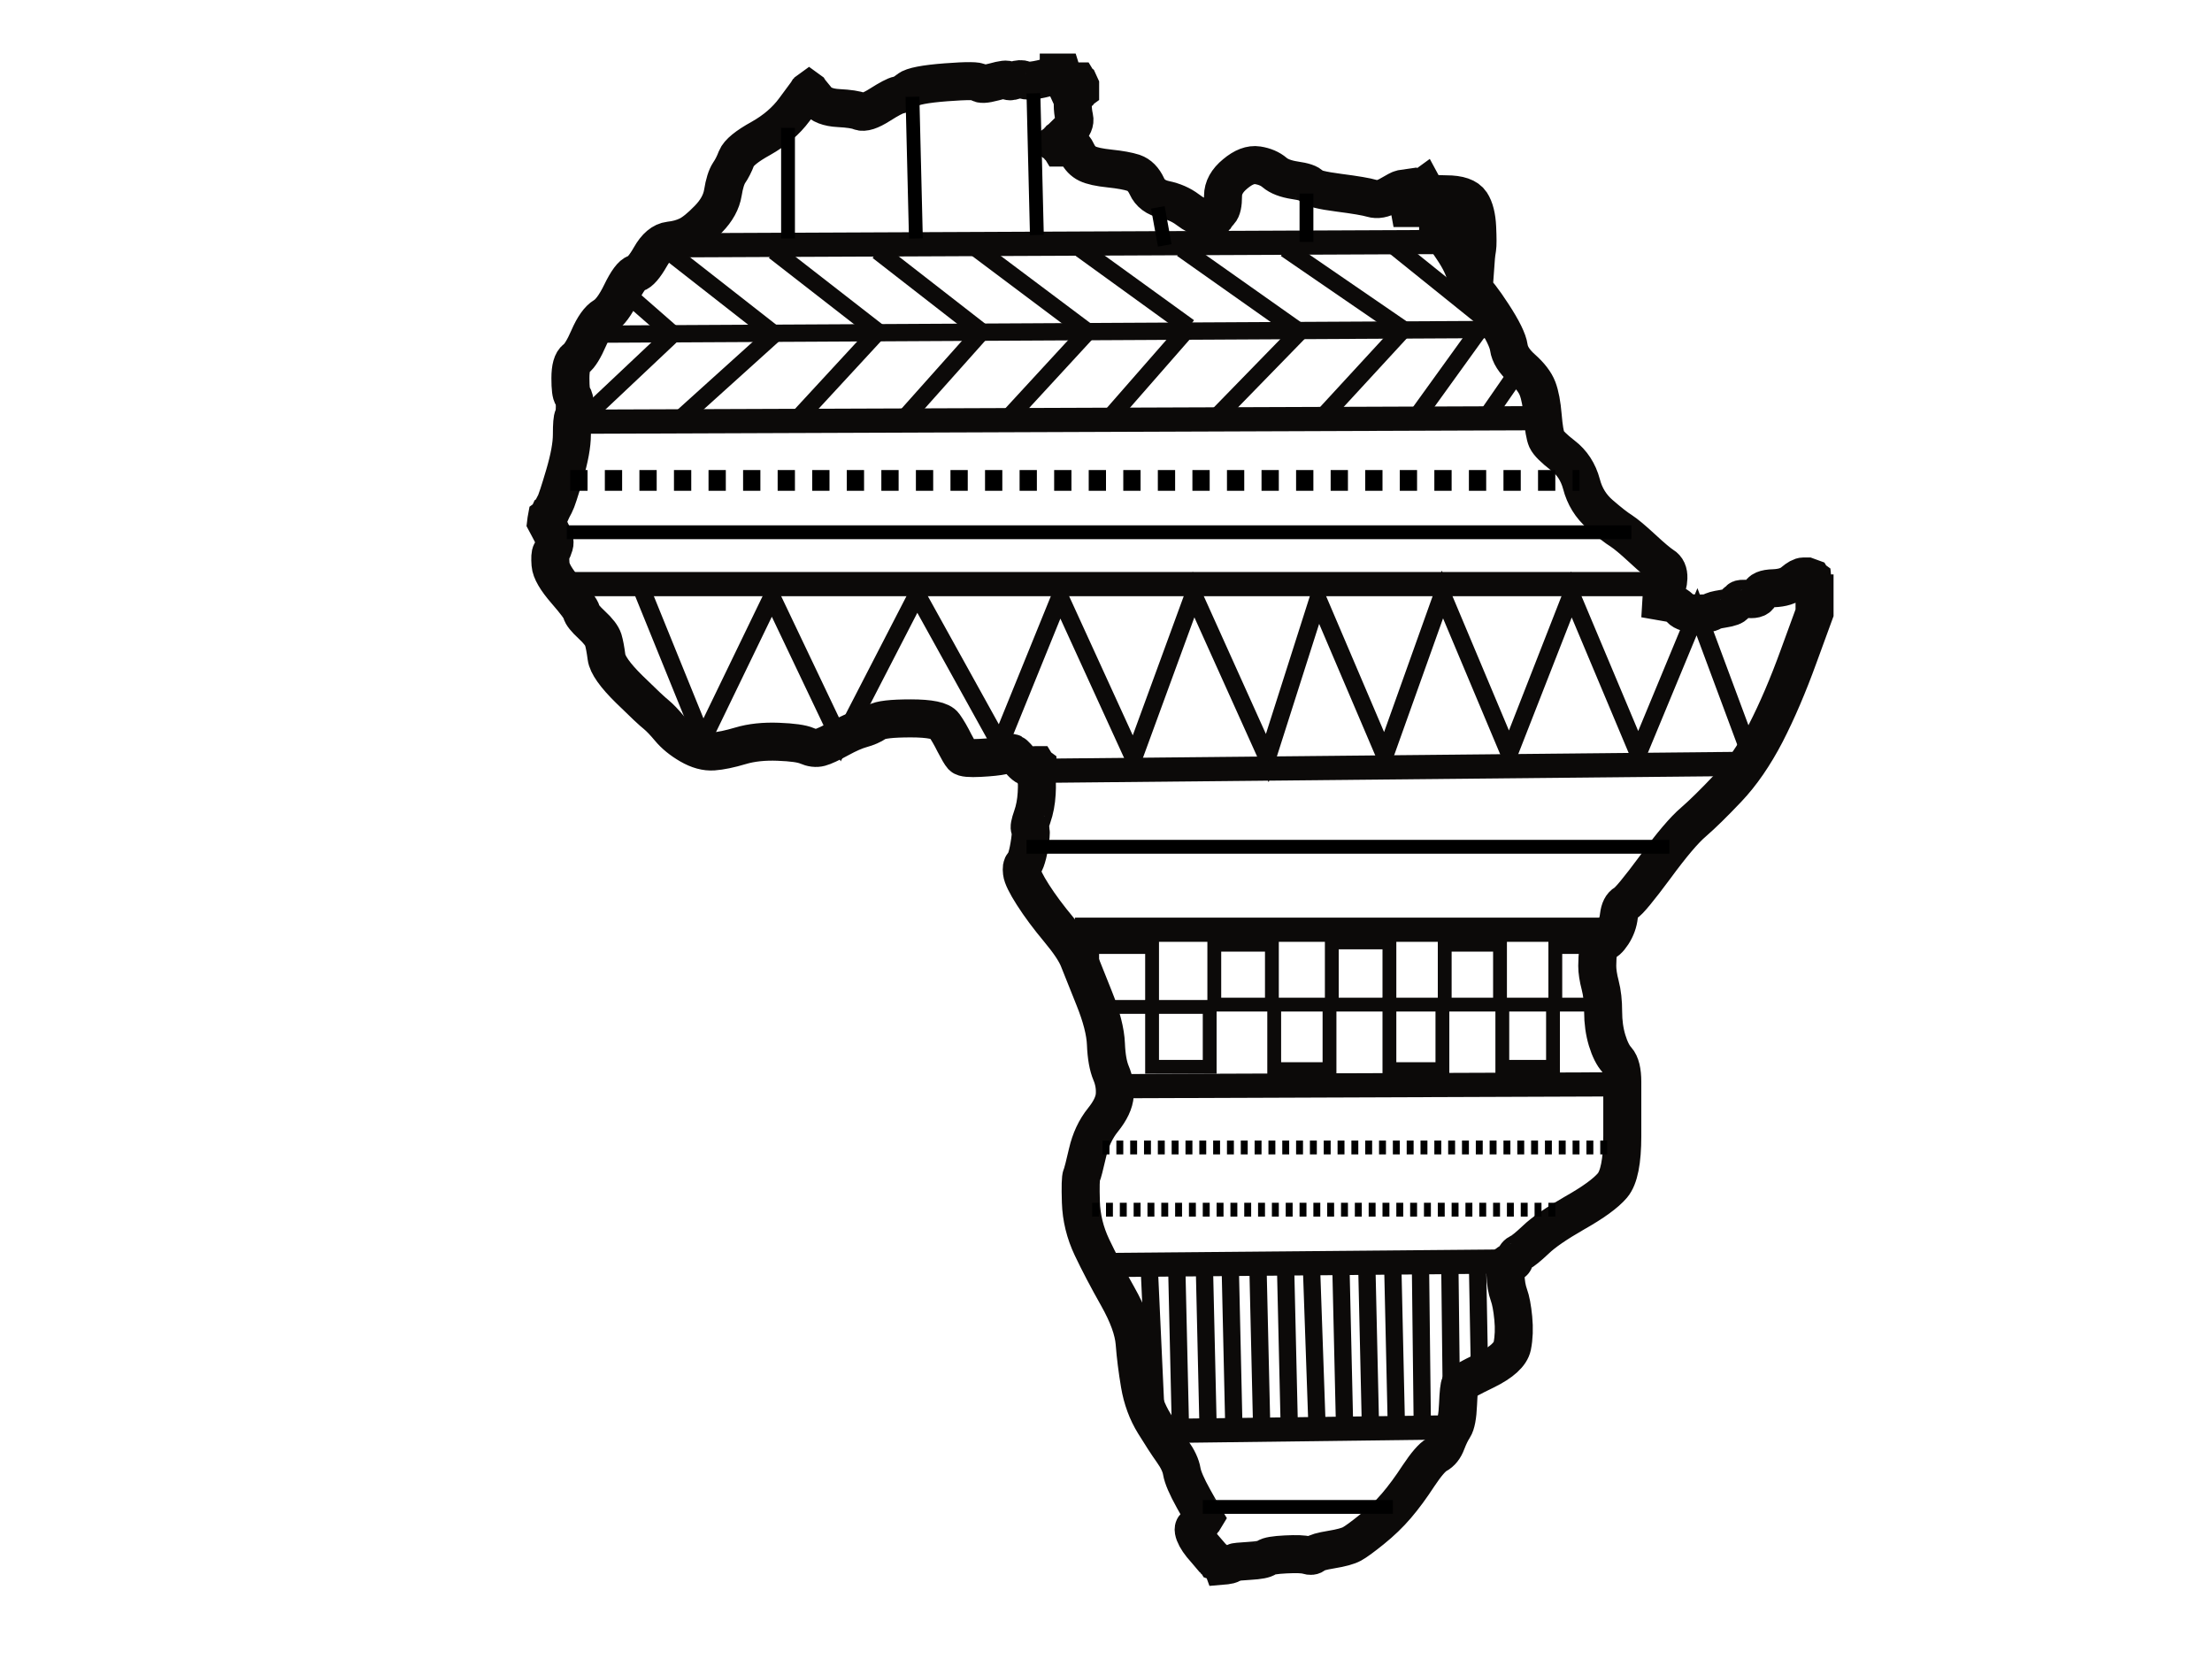 <?xml version="1.0"?><svg width="640" height="480" xmlns="http://www.w3.org/2000/svg">
 <title>Africa Outline complete 3</title>
 <g>
  <title>Layer 1</title>
  <path d="m306.334,21.093l0,-0.093l0.426,0l0.426,0l0.512,1.633q0.554,1.633 0.767,2.099l0.213,0.466l1.151,-0.84q1.194,-0.793 1.62,-0.793l0.426,0l0.085,0.14l0.128,0.093l0.213,0.467l0.213,0.467l0,0.7l0,0.7l-0.128,0.093l-0.085,0.14l-0.085,0.14q-0.128,0.093 -0.98,1.026q-0.853,0.933 -0.853,2.799q0,1.866 0.426,3.732q0.426,1.866 -1.705,3.965l-2.131,2.099l-0.128,0.093l-0.085,0.14l-0.085,0.14l-0.128,0.093l-0.128,0.093l-0.085,0.14l-0.085,0.14l-0.128,0.093l0,0.467l0,0.467l0.128,0.093l0.085,0.14l0.085,0.14l0.128,0.093l0.128,0.093l0.085,0.14l1.279,0q1.279,0 1.918,-0.327q0.639,-0.373 1.705,1.866q1.066,2.193 2.984,3.126q1.918,0.933 6.394,1.4q4.476,0.467 6.948,1.26q2.43,0.84 3.836,3.872q1.364,3.032 5.2,3.872q3.836,0.793 6.607,2.892q2.771,2.099 4.689,2.333q1.918,0.233 2.344,0.233l0.426,0l0.085,-0.14l0.128,-0.093l0.128,-0.093l0.085,-0.14l0.085,-0.14l0.128,-0.093l0.128,-0.093l0.085,-0.14l0.938,-1.073q0.98,-1.026 0.98,-4.525q0,-3.499 3.538,-6.391q3.495,-2.939 6.479,-2.473q2.984,0.467 4.902,2.099q1.918,1.633 5.84,2.239q3.964,0.56 4.689,1.586q0.767,1.073 8.014,2.006q7.246,0.933 9.591,1.633q2.344,0.7 5.115,-0.933q2.771,-1.633 3.41,-1.773l0.639,-0.093l0.512,1.633q0.554,1.633 0.767,2.333l0.213,0.7l0.128,0.467l0.085,0.467l0.426,0l0.426,0l0.085,-0.467l0.128,-0.467l1.151,-2.239q1.193,-2.193 1.279,-2.333q0.128,-0.093 0.256,-0.187l0.085,-0.14l0.085,-0.14l0.128,-0.093l0.554,1.026q0.512,1.073 6.053,1.073q5.541,0 7.161,2.473q1.577,2.426 1.79,7.091q0.213,4.665 0,6.065l-0.213,1.4l-0.128,1.166l-0.085,1.166l-0.426,-0.093l-0.426,-0.14l-0.426,-0.233l-0.426,-0.233l-0.085,-0.14l-0.128,-0.093l-0.128,-0.093l-0.085,-0.14l-0.085,-0.14l-0.128,-0.093l-0.128,-0.093l-0.085,-0.14l-0.085,-0.14l-0.128,-0.093l-0.128,-0.093l-0.085,-0.14l-0.426,-0.233q-0.426,-0.233 -1.364,-1.026q-0.98,-0.84 -1.279,-2.706q-0.341,-1.866 -1.193,-2.239l-0.853,-0.327l-0.085,-0.14l-0.128,-0.093l-0.128,-0.093l-0.085,-0.14l-0.085,-0.14l-0.128,-0.093l-0.128,-0.093l-0.085,-0.14l-0.085,-0.14l-0.128,-0.093l-0.128,-0.093l-0.085,-0.14l-0.085,-0.14l-0.128,-0.093l-0.213,-0.467l-0.213,-0.467l-0.128,-0.093l-0.085,-0.14l-0.085,-0.14l-0.128,-0.093l-0.128,0.093l-0.085,0.14l-0.085,0.14l-0.128,0.093l0,0.7l0,0.7l0.213,0.467l0.213,0.466l0.128,0.093l0.085,0.14l0.085,0.14l0.128,0.093l0.128,0.093l0.085,0.14l0.085,0.14l0.128,0.093l2.984,4.432q2.984,4.432 3.708,7.698q0.767,3.266 2.131,3.965q1.407,0.7 5.669,7.231q4.263,6.531 4.689,9.564q0.426,3.032 3.836,6.065q3.41,3.032 4.476,5.832q1.066,2.799 1.492,7.931q0.426,5.132 1.151,6.765q0.767,1.633 4.689,4.665q3.964,3.032 5.371,8.257q1.364,5.272 5.413,8.771q4.049,3.499 6.095,4.759q2.003,1.306 6.138,5.132q4.177,3.872 5.882,4.945q1.705,1.026 1.62,3.592q-0.128,2.566 -0.98,3.266q-0.853,0.7 -0.98,2.099l-0.085,1.4l2.131,0.373q2.131,0.327 3.41,1.726q1.279,1.4 4.902,1.4q3.623,0 4.049,-0.467q0.426,-0.467 3.41,-0.933q2.984,-0.467 3.41,-1.26q0.426,-0.84 0.853,-0.84q0.426,0 0.426,-0.466q0,-0.467 2.771,-0.233q2.771,0.233 3.112,-1.4q0.298,-1.633 4.007,-1.726q3.751,-0.14 5.669,-1.773q1.918,-1.633 2.984,-1.633l1.066,0l0.639,0.233l0.639,0.233l0.085,0.14l0.128,0.093l0.213,2.099q0.213,2.099 0.341,2.099l0.085,0l0,2.799l0,2.799l-4.603,12.596q-4.561,12.596 -9.548,22.3q-5.03,9.657 -10.997,15.955q-5.967,6.298 -9.889,9.704q-3.964,3.359 -11.082,13.063q-7.161,9.657 -8.653,10.45q-1.492,0.84 -1.833,3.639q-0.298,2.799 -1.876,5.225q-1.62,2.473 -2.685,2.333q-1.066,-0.093 -1.407,2.239q-0.298,2.333 -0.298,4.665q0,2.333 0.852,5.598q0.853,3.266 0.853,7.698q0,4.432 1.151,8.257q1.193,3.872 2.813,5.598q1.577,1.773 1.577,6.438q0,4.665 0,15.629q0,10.963 -2.856,14.322q-2.898,3.406 -10.912,7.931q-7.971,4.572 -11.253,7.744q-3.325,3.126 -4.603,3.732q-1.279,0.56 -1.492,1.866q-0.213,1.26 -1.492,1.12q-1.279,-0.093 -1.194,3.406q0.128,3.499 0.98,5.832q0.852,2.333 1.279,6.765q0.426,4.432 -0.298,8.071q-0.767,3.592 -7.672,6.998q-6.948,3.359 -7.374,4.059q-0.426,0.7 -0.639,5.832q-0.213,5.132 -1.279,6.765q-1.066,1.633 -2.046,4.199q-0.938,2.566 -2.856,3.592q-1.918,1.073 -5.243,6.065q-3.282,5.038 -6.394,8.677q-3.069,3.592 -7.118,6.858q-4.049,3.266 -5.754,4.199q-1.705,0.933 -5.967,1.633q-4.262,0.7 -4.902,1.4q-0.639,0.7 -2.131,0.233q-1.492,-0.467 -6.181,-0.233q-4.689,0.233 -5.541,0.933q-0.852,0.7 -4.902,0.933q-4.049,0.233 -4.476,0.467l-0.426,0.233l-0.426,0.233q-0.426,0.233 -1.492,0.373l-1.066,0.093l-0.085,-0.233l-0.128,-0.233l-0.128,-0.093l-0.085,-0.14l-0.639,-0.233l-0.639,-0.233l-0.085,-0.14l-0.128,-0.093l-0.128,-0.093l-0.085,-0.14l-0.085,-0.14l-0.128,-0.093l-0.128,-0.093q-0.085,-0.14 -2.43,-2.706q-2.344,-2.566 -3.112,-4.572q-0.725,-1.959 0.426,-2.193q1.193,-0.233 1.705,-1.166l0.554,-0.933l0.128,-0.093l0.085,-0.14l-0.085,-0.14q-0.128,-0.093 -3.112,-5.458q-2.984,-5.365 -3.41,-7.931q-0.426,-2.566 -2.685,-5.738q-2.216,-3.126 -5.285,-8.117q-3.112,-5.039 -4.177,-11.337q-1.066,-6.298 -1.492,-11.896q-0.426,-5.598 -4.902,-13.529q-4.476,-7.931 -7.459,-14.229q-2.984,-6.298 -3.197,-13.063q-0.213,-6.765 0.213,-7.698q0.426,-0.933 1.705,-6.531q1.279,-5.598 4.476,-9.564q3.197,-3.965 3.41,-7.231q0.213,-3.266 -1.066,-6.298q-1.279,-3.032 -1.492,-8.397q-0.213,-5.365 -3.41,-13.296q-3.197,-7.931 -4.476,-11.197q-1.279,-3.266 -5.754,-8.631q-4.476,-5.365 -7.459,-10.03q-2.984,-4.665 -3.197,-6.531q-0.213,-1.866 0.341,-2.239q0.512,-0.327 1.023,-2.053q0.554,-1.773 0.98,-4.805q0.426,-3.032 0,-3.499q-0.426,-0.467 0.639,-3.499q1.066,-3.032 1.279,-6.765q0.213,-3.732 -0.213,-4.432q-0.426,-0.7 0,-1.633l0.426,-0.933l0,-0.467l0,-0.466l-0.128,-0.093l-0.085,-0.14l-0.426,0q-0.426,0 -1.492,0.467q-1.066,0.467 -2.984,-1.866q-1.918,-2.333 -2.344,-2.099q-0.426,0.233 -2.557,0.7q-2.131,0.467 -6.607,0.7q-4.476,0.233 -5.115,-0.467q-0.639,-0.7 -2.259,-3.825q-1.577,-3.172 -2.984,-5.132q-1.364,-2.006 -9.676,-2.006q-8.312,0 -10.017,1.166q-1.705,1.166 -4.262,1.866q-2.558,0.7 -6.394,2.799q-3.836,2.099 -5.541,2.566q-1.705,0.467 -3.836,-0.467q-2.131,-0.933 -8.312,-1.166q-6.181,-0.233 -10.869,1.166q-4.689,1.4 -7.886,1.633q-3.197,0.233 -6.82,-1.866q-3.623,-2.099 -5.84,-4.759q-2.259,-2.706 -3.836,-4.012q-1.62,-1.26 -7.8,-7.324q-6.181,-6.065 -6.607,-9.33q-0.426,-3.266 -0.938,-4.992q-0.554,-1.773 -3.325,-4.339q-2.771,-2.566 -2.984,-3.732q-0.213,-1.166 -4.476,-6.065q-4.263,-4.898 -4.476,-7.698q-0.213,-2.799 0.213,-3.499q0.426,-0.7 0.853,-2.099q0.426,-1.4 -0.98,-3.965l-1.364,-2.566l0.085,-0.7l0.128,-0.7l0.128,-0.093l0.085,-0.14l0.085,-0.14l0.128,-0.093l0.213,-0.467l0.213,-0.467l0.128,-0.093l0.085,-0.14l0.085,-0.14l0.128,-0.093l0.213,-0.467q0.213,-0.466 0.853,-1.633q0.639,-1.166 2.771,-8.397q2.131,-7.231 2.131,-11.663q0,-4.432 0.426,-5.132q0.426,-0.7 0.426,-3.032q0,-2.333 -0.639,-3.032q-0.639,-0.7 -0.639,-5.132q0,-4.432 1.577,-5.598q1.62,-1.166 3.751,-6.065q2.131,-4.898 4.476,-6.298q2.344,-1.4 4.902,-6.625q2.557,-5.272 4.262,-5.738q1.705,-0.467 4.177,-4.805q2.43,-4.292 5.541,-4.665q3.069,-0.327 5.413,-1.493q2.344,-1.166 5.84,-4.759q3.538,-3.639 4.177,-7.604q0.639,-3.965 1.79,-5.738q1.193,-1.726 2.131,-4.199q0.98,-2.426 7.076,-5.785q6.053,-3.406 9.676,-8.304l3.623,-4.898l0.085,-0.14l0.128,-0.093l0.128,-0.093l0.085,-0.14l0.085,-0.14l0.128,-0.093l0.128,0.093l0.085,0.14l0.085,0.14l0.128,0.093l1.833,2.239q1.79,2.193 6.266,2.426q4.476,0.233 6.181,0.933q1.705,0.7 5.754,-1.866q4.049,-2.566 5.328,-2.799q1.279,-0.233 2.984,-1.633q1.705,-1.4 10.869,-2.099q9.164,-0.7 9.591,0.093q0.426,0.84 4.262,-0.187q3.836,-1.073 4.049,-0.467q0.213,0.56 1.918,0q1.705,-0.607 2.771,-0.14q1.066,0.467 3.623,0q2.557,-0.467 4.476,-1.166c0.639,-0.28 1.279,-0.56 1.918,-0.84z" stroke-width="11" stroke="#0c0a09" fill-rule="evenodd" fill="none" stroke-linecap="round"/>
  <line fill="none" stroke="#0c0a09" stroke-width="7" stroke-dasharray="null" stroke-linejoin="null" stroke-linecap="null" x1="170" y1="122" x2="443" y2="121" id="svg_1"/>
  <line fill="none" stroke="#0c0a09" stroke-width="7" stroke-dasharray="null" stroke-linejoin="null" stroke-linecap="null" x1="189" y1="71" x2="422" y2="70" id="svg_4"/>
  <line fill="none" stroke="#0c0a09" stroke-width="7" stroke-dasharray="null" stroke-linejoin="null" stroke-linecap="null" x1="302" y1="223" x2="506" y2="221" id="svg_6"/>
  <line fill="none" stroke="#0c0a09" stroke-width="7" stroke-dasharray="null" stroke-linejoin="null" stroke-linecap="null" x1="311" y1="269" x2="468" y2="269" id="svg_7"/>
  <line transform="rotate(-1.023 395.5,314) " fill="none" stroke="#0c0a09" stroke-width="7" stroke-dasharray="null" stroke-linejoin="null" stroke-linecap="null" x1="325" y1="313" x2="466" y2="315" id="svg_8"/>
  <line fill="none" stroke="#0c0a09" stroke-width="7" stroke-dasharray="null" stroke-linejoin="null" stroke-linecap="null" x1="321" y1="366" x2="435" y2="365" id="svg_9"/>
  <line fill="none" stroke="#0c0a09" stroke-width="7" stroke-dasharray="null" stroke-linejoin="null" stroke-linecap="null" x1="338" y1="414" x2="418" y2="413" id="svg_10"/>
  <line fill="none" stroke="#0c0a09" stroke-width="5" stroke-dasharray="null" stroke-linejoin="null" x1="175.333" y1="96.667" x2="432" y2="95.333" id="svg_63"/>
  <line fill="none" stroke="#0c0a09" stroke-width="5" stroke-dasharray="null" stroke-linejoin="null" stroke-linecap="null" x1="193.333" y1="72.667" x2="224" y2="96.667" id="svg_64"/>
  <line fill="none" stroke="#0c0a09" stroke-width="5" stroke-dasharray="null" stroke-linejoin="null" stroke-linecap="null" x1="224" y1="96.667" x2="196.667" y2="121.333" id="svg_65"/>
  <line fill="none" stroke="#0c0a09" stroke-width="5" stroke-dasharray="null" stroke-linejoin="null" stroke-linecap="null" x1="224" y1="72.667" x2="254" y2="96" id="svg_66"/>
  <line fill="none" stroke="#0c0a09" stroke-width="5" stroke-dasharray="null" stroke-linejoin="null" stroke-linecap="null" x1="254" y1="96" x2="230" y2="122" id="svg_67"/>
  <line fill="none" stroke="#0c0a09" stroke-width="5" stroke-dasharray="null" stroke-linejoin="null" stroke-linecap="null" x1="254" y1="72.667" x2="284" y2="96" id="svg_68"/>
  <line fill="none" stroke="#0c0a09" stroke-width="5" stroke-dasharray="null" stroke-linejoin="null" stroke-linecap="null" x1="284" y1="96" x2="262" y2="120.667" id="svg_69"/>
  <line fill="none" stroke="#0c0a09" stroke-width="5" stroke-dasharray="null" stroke-linejoin="null" stroke-linecap="null" x1="282.667" y1="72" x2="314.667" y2="96" id="svg_70"/>
  <line fill="none" stroke="#0c0a09" stroke-width="5" stroke-dasharray="null" stroke-linejoin="null" stroke-linecap="null" x1="314.667" y1="96" x2="291.333" y2="121.333" id="svg_71"/>
  <line fill="none" stroke="#0c0a09" stroke-width="5" stroke-dasharray="null" stroke-linejoin="null" stroke-linecap="null" x1="312.667" y1="72" x2="344" y2="94.667" id="svg_72"/>
  <line fill="none" stroke="#0c0a09" stroke-width="5" stroke-dasharray="null" stroke-linejoin="null" stroke-linecap="null" x1="344" y1="94.667" x2="320.667" y2="121.333" id="svg_73"/>
  <line fill="none" stroke="#0c0a09" stroke-width="5" stroke-dasharray="null" stroke-linejoin="null" stroke-linecap="null" x1="342" y1="72" x2="376" y2="96" id="svg_74"/>
  <line fill="none" stroke="#0c0a09" stroke-width="5" stroke-dasharray="null" stroke-linejoin="null" stroke-linecap="null" x1="376" y1="96" x2="350.667" y2="122" id="svg_75"/>
  <line fill="none" stroke="#0c0a09" stroke-width="5" stroke-dasharray="null" stroke-linejoin="null" stroke-linecap="null" x1="372" y1="72" x2="406" y2="95.333" id="svg_76"/>
  <line fill="none" stroke="#0c0a09" stroke-width="5" stroke-dasharray="null" stroke-linejoin="null" stroke-linecap="null" x1="406" y1="95.333" x2="382.667" y2="120.667" id="svg_77"/>
  <line fill="none" stroke="#0c0a09" stroke-width="5" stroke-dasharray="null" stroke-linejoin="null" stroke-linecap="null" x1="402.667" y1="70.667" x2="430" y2="92.667" id="svg_78"/>
  <line fill="none" stroke="#0c0a09" stroke-width="5" stroke-dasharray="null" stroke-linejoin="null" stroke-linecap="null" x1="430" y1="92.667" x2="409.333" y2="121.333" id="svg_79"/>
  <line fill="none" stroke="#0c0a09" stroke-width="5" stroke-dasharray="null" stroke-linejoin="null" stroke-linecap="null" x1="178.667" y1="82.667" x2="194.667" y2="96.667" id="svg_80"/>
  <line fill="none" stroke="#0c0a09" stroke-width="5" stroke-dasharray="null" stroke-linejoin="null" stroke-linecap="null" x1="194.667" y1="96.667" x2="171.333" y2="118.667" id="svg_81"/>
  <line fill="none" stroke="#0c0a09" stroke-width="5" stroke-dasharray="null" stroke-linejoin="null" stroke-linecap="null" x1="440.667" y1="105.333" x2="428.667" y2="122.667" id="svg_82"/>
  <path fill="none" stroke="#0c0a09" stroke-width="5" stroke-dasharray="null" stroke-linejoin="null" stroke-linecap="null" d="m185.333,169.667l18,44.333l20,-41.333l20,42l22,-42.667l24,43.333l17.333,-42.667l21.333,46.667l17.333,-47.333l21.333,47.333l14.667,-46l19.333,45.333l16.667,-46.667l19.333,46l18,-46l19.333,46l17,-41l15,40.333" id="svg_83"/>
  <rect fill="none" stroke="#0c0a09" stroke-width="4" stroke-dasharray="null" stroke-linejoin="null" stroke-linecap="null" x="316" y="274" width="17.333" height="17.333" id="svg_84"/>
  <rect fill="none" stroke="#0c0a09" stroke-width="4" stroke-dasharray="null" stroke-linejoin="null" stroke-linecap="null" x="333.333" y="291.333" width="16.667" height="17.333" id="svg_85"/>
  <rect fill="none" stroke="#0c0a09" stroke-width="4" stroke-dasharray="null" stroke-linejoin="null" stroke-linecap="null" x="351.333" y="273.333" width="16.667" height="17.333" id="svg_86"/>
  <rect fill="none" stroke="#0c0a09" stroke-width="4" stroke-dasharray="null" stroke-linejoin="null" stroke-linecap="null" x="368.667" y="290.667" width="16" height="18.667" id="svg_87"/>
  <rect fill="none" stroke="#0c0a09" stroke-width="4" stroke-dasharray="null" stroke-linejoin="null" stroke-linecap="null" x="385.333" y="272.667" width="16.667" height="18" id="svg_88"/>
  <rect fill="none" stroke="#0c0a09" stroke-width="4" stroke-dasharray="null" stroke-linejoin="null" stroke-linecap="null" x="402" y="290.667" width="15.333" height="18.667" id="svg_89"/>
  <rect fill="none" stroke="#0c0a09" stroke-width="4" stroke-dasharray="null" stroke-linejoin="null" stroke-linecap="null" x="418" y="273.333" width="16" height="17.333" id="svg_90"/>
  <rect fill="none" stroke="#0c0a09" stroke-width="4" stroke-dasharray="null" stroke-linejoin="null" stroke-linecap="null" x="434.667" y="290.667" width="14.667" height="18" id="svg_91"/>
  <rect fill="none" stroke="#0c0a09" stroke-width="4" stroke-dasharray="null" stroke-linejoin="null" stroke-linecap="null" x="450" y="274" width="13.333" height="16.667" id="svg_92"/>
  <line fill="none" stroke="#0c0a09" stroke-width="5" stroke-dasharray="null" stroke-linejoin="null" stroke-linecap="null" x1="332.5" y1="366.5" x2="334.5" y2="410" id="svg_93"/>
  <line fill="none" stroke="#0c0a09" stroke-width="5" stroke-dasharray="null" stroke-linejoin="null" stroke-linecap="null" x1="340.5" y1="368" x2="341.5" y2="411.5" id="svg_94"/>
  <line fill="none" stroke="#0c0a09" stroke-width="5" stroke-dasharray="null" stroke-linejoin="null" stroke-linecap="null" x1="348.5" y1="368" x2="349.5" y2="411.5" id="svg_95"/>
  <line fill="none" stroke="#0c0a09" stroke-width="5" stroke-dasharray="null" stroke-linejoin="null" stroke-linecap="null" x1="356" y1="369" x2="357" y2="413" id="svg_96"/>
  <line fill="none" stroke="#0c0a09" stroke-width="5" stroke-dasharray="null" stroke-linejoin="null" stroke-linecap="null" x1="364" y1="368" x2="365" y2="411" id="svg_97"/>
  <line fill="none" stroke="#0c0a09" stroke-width="5" stroke-dasharray="null" stroke-linejoin="null" stroke-linecap="null" x1="372" y1="368.5" x2="373" y2="411.5" id="svg_98"/>
  <line fill="none" stroke="#0c0a09" stroke-width="5" stroke-dasharray="null" stroke-linejoin="null" stroke-linecap="null" x1="379.5" y1="368" x2="381" y2="411" id="svg_99"/>
  <line fill="none" stroke="#0c0a09" stroke-width="5" stroke-dasharray="null" stroke-linejoin="null" stroke-linecap="null" x1="388" y1="368" x2="389" y2="411.5" id="svg_100"/>
  <line fill="none" stroke="#0c0a09" stroke-width="5" stroke-dasharray="null" stroke-linejoin="null" stroke-linecap="null" x1="395.5" y1="368" x2="396.5" y2="412" id="svg_101"/>
  <line fill="none" stroke="#0c0a09" stroke-width="5" stroke-dasharray="null" stroke-linejoin="null" stroke-linecap="null" x1="403" y1="367.5" x2="404" y2="412" id="svg_102"/>
  <line fill="none" stroke="#0c0a09" stroke-width="5" stroke-dasharray="null" stroke-linejoin="null" stroke-linecap="null" x1="411" y1="367.5" x2="411.5" y2="411" id="svg_103"/>
  <line fill="none" stroke="#0c0a09" stroke-width="5" stroke-dasharray="null" stroke-linejoin="null" stroke-linecap="null" x1="419.5" y1="367.5" x2="420" y2="411" id="svg_104"/>
  <line fill="none" stroke="#0c0a09" stroke-width="5" stroke-dasharray="null" stroke-linejoin="null" stroke-linecap="null" x1="427.5" y1="366.5" x2="428" y2="393.5" id="svg_105"/>
  <line stroke-dasharray="5,5" id="svg_2" y2="139" x2="457" y1="139" x1="165" stroke-width="6" stroke="#000000" fill="none"/>
  <line id="svg_11" y2="169" x2="482" y1="169" x1="163" stroke-linecap="null" stroke-linejoin="null" stroke-dasharray="null" stroke-width="7" stroke="#0c0a09" fill="none"/>
  <line id="svg_12" y2="245" x2="483" y1="245" x1="297" stroke-linecap="null" stroke-linejoin="null" stroke-dasharray="null" stroke-width="4" stroke="#000000" fill="none"/>
  <line id="svg_16" y2="69" x2="228" y1="37" x1="228" stroke-linecap="null" stroke-linejoin="null" stroke-dasharray="null" stroke-width="4" stroke="#000000" fill="none"/>
  <line id="svg_18" y2="69" x2="265" y1="28" x1="264" stroke-linecap="null" stroke-linejoin="null" stroke-dasharray="null" stroke-width="4" stroke="#000000" fill="none"/>
  <line id="svg_19" y2="68" x2="300" y1="27" x1="299" stroke-linecap="null" stroke-linejoin="null" stroke-dasharray="null" stroke-width="4" stroke="#000000" fill="none"/>
  <line id="svg_20" y2="71" x2="337" y1="60" x1="335" stroke-linecap="null" stroke-linejoin="null" stroke-dasharray="null" stroke-width="4" stroke="#000000" fill="none"/>
  <line id="svg_21" y2="70" x2="378" y1="56" x1="378" stroke-linecap="null" stroke-linejoin="null" stroke-dasharray="null" stroke-width="4" stroke="#000000" fill="none"/>
  <line id="svg_22" y2="332" x2="467" y1="332" x1="319" stroke-linecap="null" stroke-linejoin="null" stroke-dasharray="2,2" stroke-width="4" stroke="#000000" fill="none"/>
  <line id="svg_23" y2="350" x2="451" y1="350" x1="316" stroke-linecap="null" stroke-linejoin="null" stroke-dasharray="2,2" stroke-width="4" stroke="#000000" fill="none"/>
  <line id="svg_24" y2="436" x2="403" y1="436" x1="348" stroke-linecap="null" stroke-linejoin="null" stroke-dasharray="null" stroke-width="4" stroke="#000000" fill="none"/>
  <line id="svg_3" y2="154" x2="472" y1="154" x1="164" stroke-width="4" stroke="#000000" fill="none"/>
 </g>
</svg>